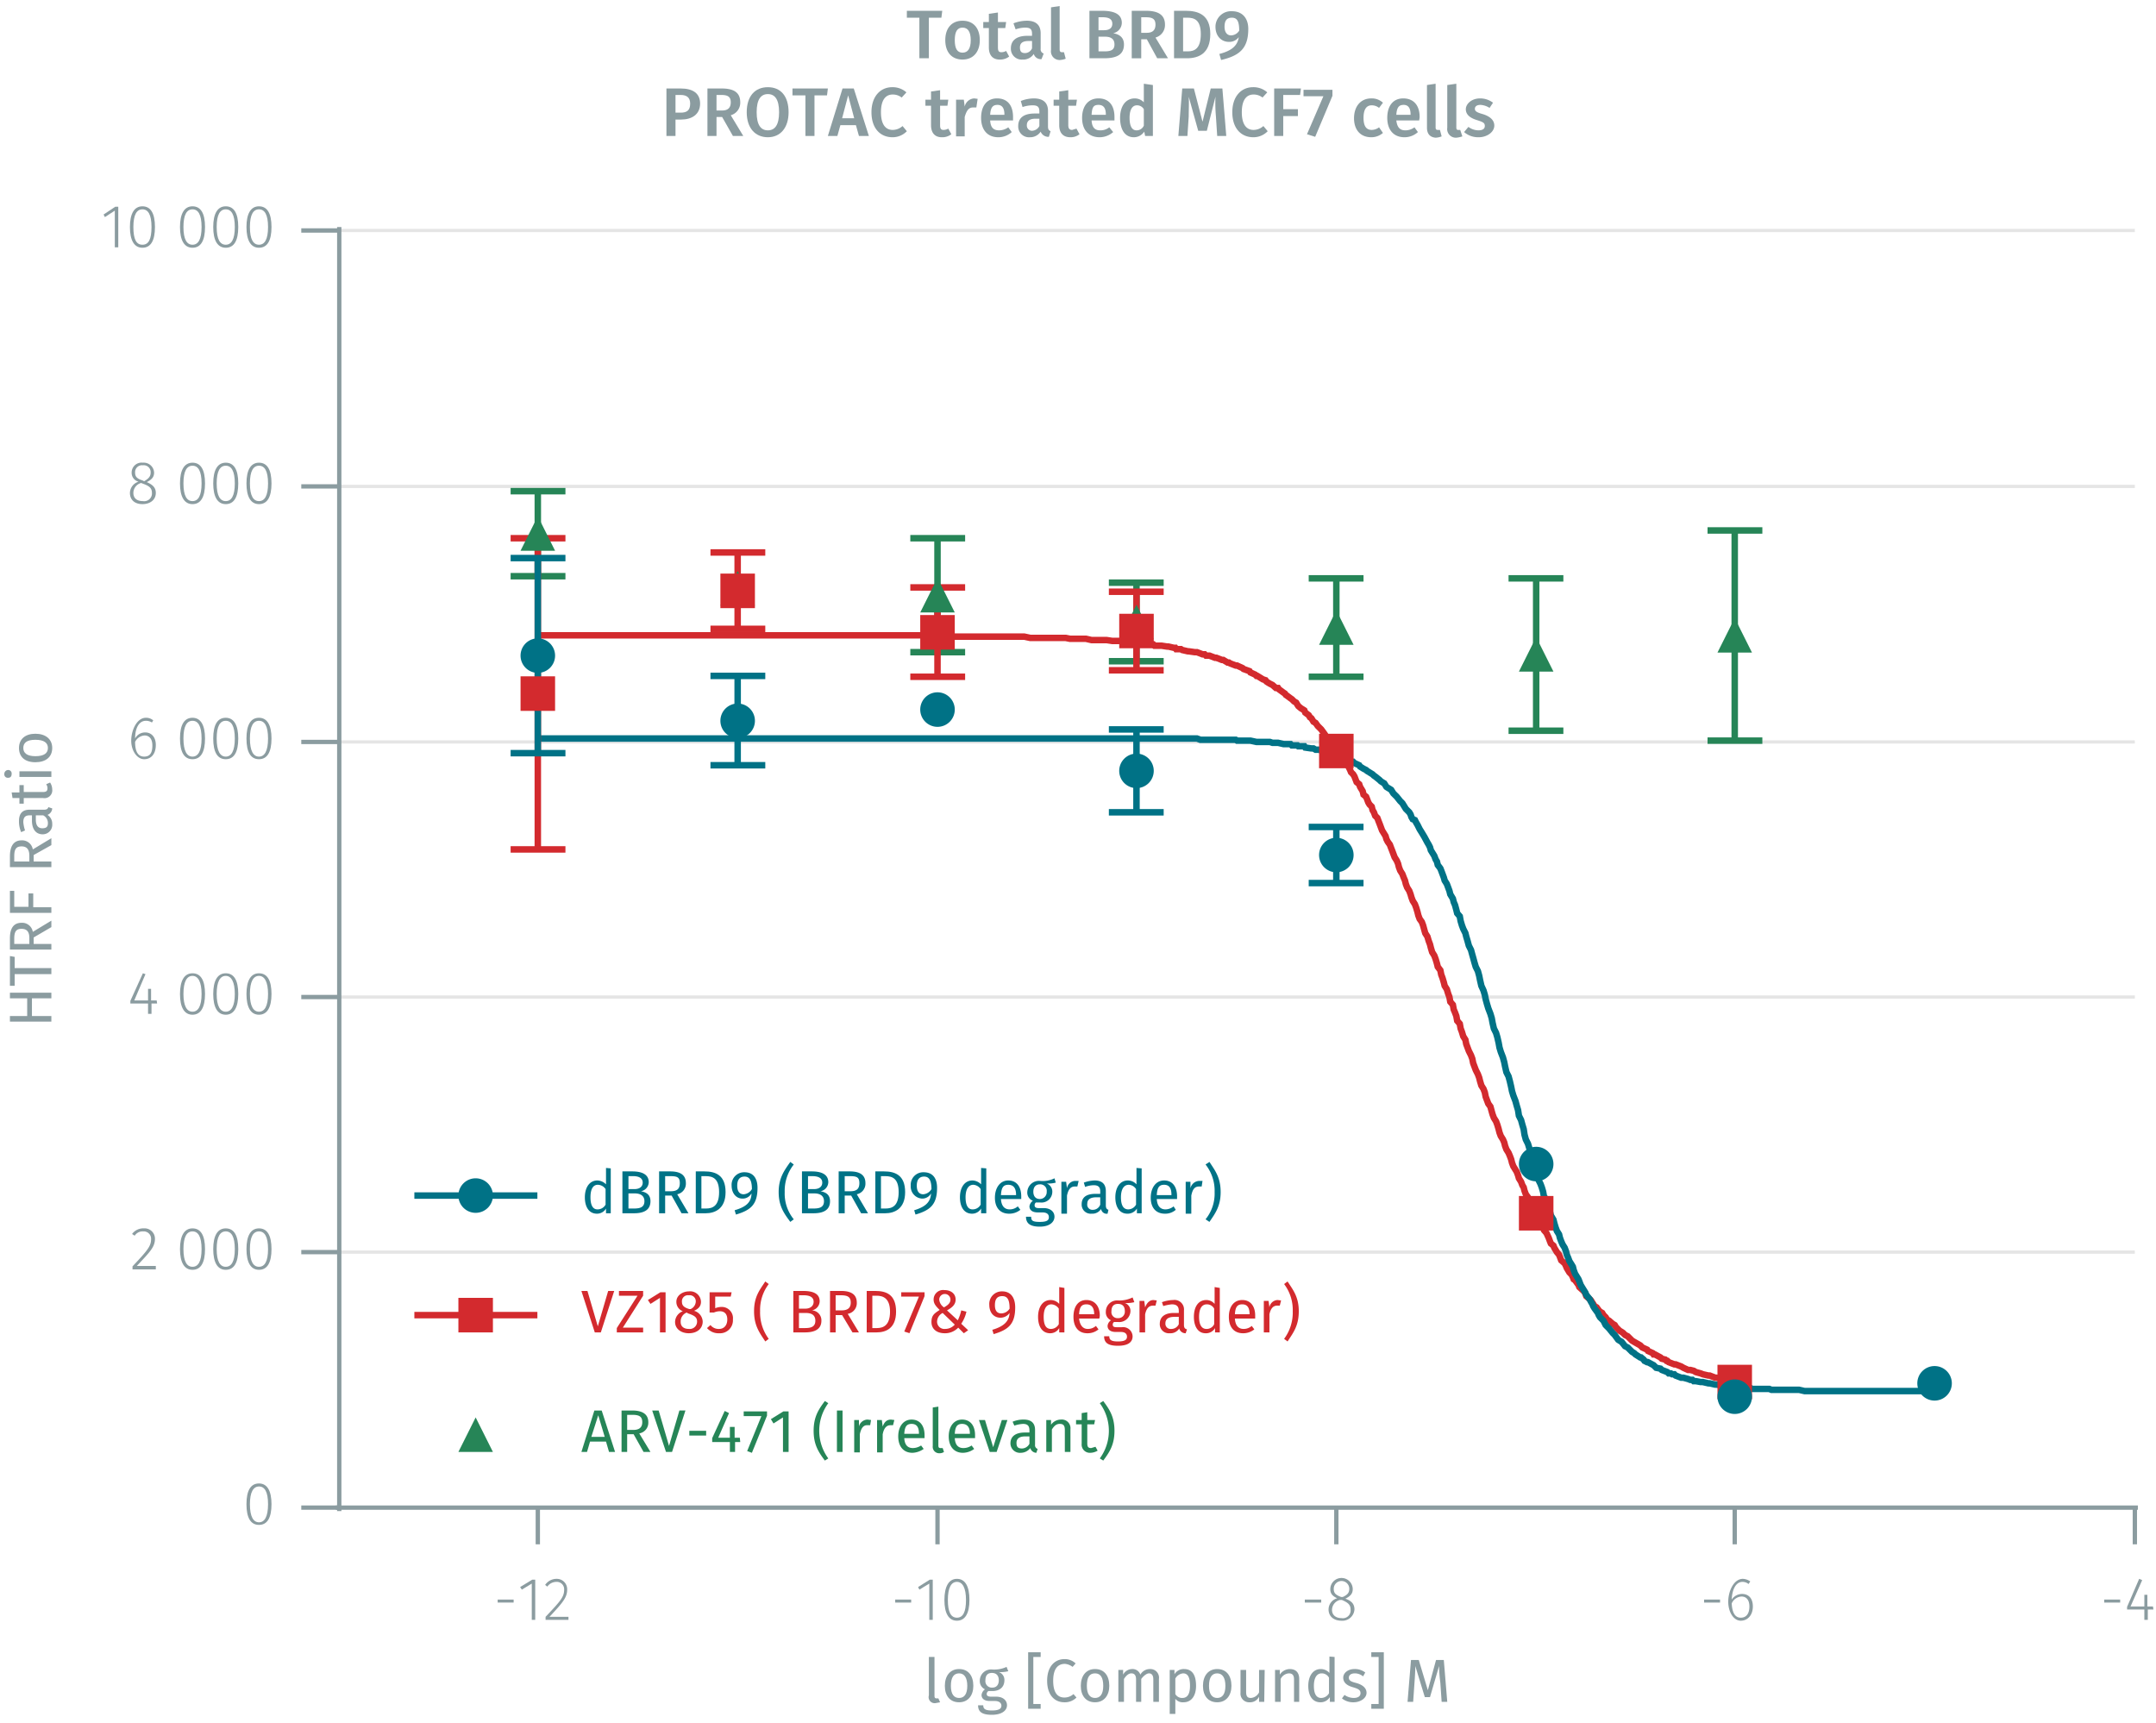<svg id="Calque_1" data-name="Calque 1" xmlns="http://www.w3.org/2000/svg" xmlns:xlink="http://www.w3.org/1999/xlink" viewBox="0 0 499.5 399.2"><defs><symbol id="_10-dark-green-triangle" data-name="10-dark-green-triangle" viewBox="0 0 8 8"><polyline points="4 0 8 8 0 8" fill="#268557" fill-rule="evenodd"/></symbol><symbol id="_9-dark-red-square" data-name="9-dark-red-square" viewBox="0 0 8 8"><polyline points="0 0 0 8 8 8 8 0 0 0" fill="#d32a2e" fill-rule="evenodd"/></symbol><symbol id="_1-deep-blue-circle" data-name="1-deep-blue-circle" viewBox="0 0 8 8"><path d="M8,4A4,4,0,1,1,4,0,4,4,0,0,1,8,4" fill="#007286" fill-rule="evenodd"/></symbol></defs><line x1="78.6" y1="290.1" x2="494.6" y2="290.1" fill="none" stroke="#e5e5e5" stroke-miterlimit="10" stroke-width="0.75"/><line x1="78.6" y1="231" x2="494.6" y2="231" fill="none" stroke="#e5e5e5" stroke-miterlimit="10" stroke-width="0.75"/><line x1="78.6" y1="171.9" x2="494.6" y2="171.9" fill="none" stroke="#e5e5e5" stroke-miterlimit="10" stroke-width="0.75"/><line x1="78.6" y1="112.7" x2="494.6" y2="112.7" fill="none" stroke="#e5e5e5" stroke-miterlimit="10" stroke-width="0.75"/><line x1="78.6" y1="53.4" x2="494.6" y2="53.4" fill="none" stroke="#e5e5e5" stroke-miterlimit="10" stroke-width="0.75"/><path d="M115.3,370.6H119v.7h-3.7Z" fill="#8b9ca0"/><path d="M124,375.3h-.8v-8.4l-2.3,1.4-.4-.6,2.8-1.7h.7Z" fill="#8b9ca0"/><path d="M131.4,368.3c0,1.8-1,3-4.1,6.3h4.4v.7h-5.3v-.7c3.5-3.7,4.3-4.6,4.3-6.3a1.7,1.7,0,0,0-1.8-1.8,2.6,2.6,0,0,0-2.1,1.1l-.5-.4a3.2,3.2,0,0,1,2.7-1.4A2.4,2.4,0,0,1,131.4,368.3Z" fill="#8b9ca0"/><path d="M207.4,370.6h3.7v.7h-3.7Z" fill="#8b9ca0"/><path d="M216.1,375.3h-.8v-8.4l-2.3,1.4-.3-.6,2.7-1.7h.7Z" fill="#8b9ca0"/><path d="M224.6,370.7c0,3.1-1,4.8-2.9,4.8s-2.9-1.7-2.9-4.8,1-4.9,2.9-4.9S224.6,367.5,224.6,370.7Zm-5,0c0,2.8.7,4.1,2.1,4.1s2.1-1.3,2.1-4.1-.8-4.2-2.1-4.2S219.6,367.8,219.6,370.7Z" fill="#8b9ca0"/><path d="M302.3,370.6h3.8v.7h-3.8Z" fill="#8b9ca0"/><path d="M313.8,372.9a2.8,2.8,0,0,1-3,2.6c-1.9,0-3-1.1-3-2.6a2.7,2.7,0,0,1,2-2.6c-1.1-.5-1.6-1.1-1.6-2.1a2.6,2.6,0,0,1,5.2,0c0,1-.5,1.6-1.7,2.2C313.1,370.9,313.8,371.6,313.8,372.9Zm-.9,0c0-1.1-.6-1.6-2-2.2h-.5a2.4,2.4,0,0,0-1.8,2.3c0,1.2.9,1.9,2.2,1.9A1.8,1.8,0,0,0,312.9,372.9Zm-2.2-2.9h.4c1.1-.5,1.5-1,1.5-1.9a1.8,1.8,0,0,0-3.6,0C309,369.1,309.4,369.5,310.7,370Z" fill="#8b9ca0"/><path d="M394.8,370.6h3.7v.7h-3.7Z" fill="#8b9ca0"/><path d="M406.1,372.2c0,2-1.2,3.3-2.8,3.3s-2.9-1.9-2.9-4.4,1.3-5.3,3.4-5.3a3.2,3.2,0,0,1,1.7.6l-.4.6a2.2,2.2,0,0,0-1.4-.5c-1.5,0-2.4,1.7-2.5,4.1a2.9,2.9,0,0,1,2.4-1.3C405,369.3,406.1,370.2,406.1,372.2Zm-.8,0c0-1.6-.8-2.3-1.8-2.3a2.6,2.6,0,0,0-2.3,1.6c.1,2,.7,3.3,2.1,3.3S405.3,373.7,405.3,372.2Z" fill="#8b9ca0"/><path d="M487.5,370.6h3.7v.7h-3.7Z" fill="#8b9ca0"/><path d="M498.9,372.9h-1.3v2.4h-.8v-2.4h-4v-.6l2.8-6.5.7.3-2.7,6.1h3.2v-2.7h.7v2.7h1.3Z" fill="#8b9ca0"/><path d="M494.6,349.3v8.5m-92.7-8.5v8.5m-92.3-8.5v8.5m-92.4-8.5v8.5m-92.6-8.5v8.5m-46.8-8.5H495.3" fill="none" stroke="#8b9ca0" stroke-miterlimit="10"/><path d="M62.9,348.5c0,3.2-1,4.8-2.9,4.8s-2.9-1.6-2.9-4.8,1-4.8,2.9-4.8S62.9,345.4,62.9,348.5Zm-5,0c0,2.9.8,4.2,2.1,4.2s2.1-1.3,2.1-4.2-.8-4.1-2.1-4.1S57.9,345.7,57.9,348.5Z" fill="#8b9ca0"/><path d="M35.9,287c0,1.9-1.1,3-4.2,6.3h4.4v.8H30.7v-.7c3.5-3.7,4.3-4.7,4.3-6.3a1.7,1.7,0,0,0-1.8-1.8,2.2,2.2,0,0,0-2,1l-.6-.4a3.2,3.2,0,0,1,2.7-1.3A2.4,2.4,0,0,1,35.9,287Z" fill="#8b9ca0"/><path d="M47.5,289.4c0,3.2-1,4.8-2.9,4.8s-2.9-1.7-2.9-4.8,1-4.8,2.9-4.8S47.5,286.2,47.5,289.4Zm-5,0c0,2.9.8,4.1,2.1,4.1s2.1-1.2,2.1-4.1-.8-4.1-2.1-4.1S42.5,286.5,42.5,289.4Z" fill="#8b9ca0"/><path d="M55.2,289.4c0,3.2-1,4.8-2.9,4.8s-2.9-1.7-2.9-4.8,1-4.8,2.9-4.8S55.2,286.2,55.2,289.4Zm-5,0c0,2.9.8,4.1,2.1,4.1s2.1-1.2,2.1-4.1-.8-4.1-2.1-4.1S50.2,286.5,50.2,289.4Z" fill="#8b9ca0"/><path d="M62.9,289.4c0,3.2-1,4.8-2.9,4.8s-2.9-1.7-2.9-4.8,1-4.8,2.9-4.8S62.9,286.2,62.9,289.4Zm-5,0c0,2.9.8,4.1,2.1,4.1s2.1-1.2,2.1-4.1-.8-4.1-2.1-4.1S57.9,286.5,57.9,289.4Z" fill="#8b9ca0"/><path d="M36.4,232.5H35.1v2.4h-.8v-2.4H30.2v-.6l2.9-6.4.6.2-2.6,6.1h3.2v-2.7h.7v2.7h1.3Z" fill="#8b9ca0"/><path d="M47.5,230.3c0,3.1-1,4.8-2.9,4.8s-2.9-1.7-2.9-4.8,1-4.8,2.9-4.8S47.5,227.1,47.5,230.3Zm-5,0c0,2.8.8,4.1,2.1,4.1s2.1-1.3,2.1-4.1-.8-4.2-2.1-4.2S42.5,227.4,42.5,230.3Z" fill="#8b9ca0"/><path d="M55.2,230.3c0,3.1-1,4.8-2.9,4.8s-2.9-1.7-2.9-4.8,1-4.8,2.9-4.8S55.2,227.1,55.2,230.3Zm-5,0c0,2.8.8,4.1,2.1,4.1s2.1-1.3,2.1-4.1-.8-4.2-2.1-4.2S50.2,227.4,50.2,230.3Z" fill="#8b9ca0"/><path d="M62.9,230.3c0,3.1-1,4.8-2.9,4.8s-2.9-1.7-2.9-4.8,1-4.8,2.9-4.8S62.9,227.1,62.9,230.3Zm-5,0c0,2.8.8,4.1,2.1,4.1s2.1-1.3,2.1-4.1-.8-4.2-2.1-4.2S57.9,227.4,57.9,230.3Z" fill="#8b9ca0"/><path d="M36.1,172.6c0,2.1-1.1,3.3-2.7,3.3s-3-1.9-3-4.3,1.3-5.3,3.4-5.3a2.5,2.5,0,0,1,1.7.6l-.3.5a2.5,2.5,0,0,0-1.4-.4c-1.6,0-2.5,1.7-2.5,4.1a2.6,2.6,0,0,1,2.4-1.4C35,169.7,36.1,170.7,36.1,172.6Zm-.8.1c0-1.6-.8-2.3-1.8-2.3a2.6,2.6,0,0,0-2.2,1.5c0,2.1.6,3.4,2.1,3.4S35.3,174.2,35.3,172.7Z" fill="#8b9ca0"/><path d="M47.5,171.1c0,3.2-1,4.8-2.9,4.8s-2.9-1.6-2.9-4.8,1-4.8,2.9-4.8S47.5,168,47.5,171.1Zm-5,0c0,2.9.8,4.2,2.1,4.2s2.1-1.3,2.1-4.2-.8-4.1-2.1-4.1S42.5,168.2,42.5,171.1Z" fill="#8b9ca0"/><path d="M55.2,171.1c0,3.2-1,4.8-2.9,4.8s-2.9-1.6-2.9-4.8,1-4.8,2.9-4.8S55.2,168,55.2,171.1Zm-5,0c0,2.9.8,4.2,2.1,4.2s2.1-1.3,2.1-4.2-.8-4.1-2.1-4.1S50.2,168.2,50.2,171.1Z" fill="#8b9ca0"/><path d="M62.9,171.1c0,3.2-1,4.8-2.9,4.8s-2.9-1.6-2.9-4.8,1-4.8,2.9-4.8S62.9,168,62.9,171.1Zm-5,0c0,2.9.8,4.2,2.1,4.2s2.1-1.3,2.1-4.2S61.3,167,60,167,57.9,168.2,57.9,171.1Z" fill="#8b9ca0"/><path d="M36.1,114.2c0,1.6-1.3,2.6-3.1,2.6s-2.9-1-2.9-2.6a2.8,2.8,0,0,1,2-2.6,2.1,2.1,0,0,1-1.6-2.1,2.3,2.3,0,0,1,2.6-2.3,2.4,2.4,0,0,1,2.6,2.3c0,1-.5,1.6-1.7,2.2C35.4,112.3,36.1,113,36.1,114.2Zm-.9,0c0-1.1-.6-1.6-2-2.1l-.5-.2a2.4,2.4,0,0,0-1.8,2.3c0,1.3.9,1.9,2.2,1.9A1.8,1.8,0,0,0,35.2,114.2ZM33,111.3l.4.2c1-.6,1.5-1.1,1.5-2a1.6,1.6,0,0,0-1.8-1.7,1.6,1.6,0,0,0-1.8,1.7C31.3,110.4,31.7,110.9,33,111.3Z" fill="#8b9ca0"/><path d="M47.5,112c0,3.2-1,4.8-2.9,4.8s-2.9-1.7-2.9-4.8,1-4.8,2.9-4.8S47.5,108.8,47.5,112Zm-5,0c0,2.9.8,4.1,2.1,4.1s2.1-1.2,2.1-4.1-.8-4.1-2.1-4.1S42.5,109.1,42.5,112Z" fill="#8b9ca0"/><path d="M55.2,112c0,3.2-1,4.8-2.9,4.8s-2.9-1.7-2.9-4.8,1-4.8,2.9-4.8S55.2,108.8,55.2,112Zm-5,0c0,2.9.8,4.1,2.1,4.1s2.1-1.2,2.1-4.1-.8-4.1-2.1-4.1S50.2,109.1,50.2,112Z" fill="#8b9ca0"/><path d="M62.9,112c0,3.2-1,4.8-2.9,4.8s-2.9-1.7-2.9-4.8,1-4.8,2.9-4.8S62.9,108.8,62.9,112Zm-5,0c0,2.9.8,4.1,2.1,4.1s2.1-1.2,2.1-4.1-.8-4.1-2.1-4.1S57.9,109.1,57.9,112Z" fill="#8b9ca0"/><path d="M27.4,57.3h-.8V48.8l-2.3,1.5-.3-.6,2.7-1.8h.7Z" fill="#8b9ca0"/><path d="M35.9,52.6c0,3.2-1,4.8-2.9,4.8s-2.9-1.7-2.9-4.8,1-4.8,2.9-4.8S35.9,49.4,35.9,52.6Zm-5,0c0,2.9.7,4.1,2.1,4.1s2.1-1.2,2.1-4.1-.8-4.1-2.1-4.1S30.9,49.7,30.9,52.6Z" fill="#8b9ca0"/><path d="M47.5,52.6c0,3.2-1,4.8-2.9,4.8s-2.9-1.7-2.9-4.8,1-4.8,2.9-4.8S47.5,49.4,47.5,52.6Zm-5,0c0,2.9.8,4.1,2.1,4.1s2.1-1.2,2.1-4.1-.8-4.1-2.1-4.1S42.5,49.7,42.5,52.6Z" fill="#8b9ca0"/><path d="M55.2,52.6c0,3.2-1,4.8-2.9,4.8s-2.9-1.7-2.9-4.8,1-4.8,2.9-4.8S55.2,49.4,55.2,52.6Zm-5,0c0,2.9.8,4.1,2.1,4.1s2.1-1.2,2.1-4.1-.8-4.1-2.1-4.1S50.2,49.7,50.2,52.6Z" fill="#8b9ca0"/><path d="M62.9,52.6c0,3.2-1,4.8-2.9,4.8s-2.9-1.7-2.9-4.8,1-4.8,2.9-4.8S62.9,49.4,62.9,52.6Zm-5,0c0,2.9.8,4.1,2.1,4.1s2.1-1.2,2.1-4.1-.8-4.1-2.1-4.1S57.9,49.7,57.9,52.6Z" fill="#8b9ca0"/><path d="M78.6,53.4H69.8m8.8,59.3H69.8m8.8,59.2H69.8M78.6,231H69.8m8.8,59.1H69.8m8.8,59.2H69.8m8.8.8V52.6" fill="none" stroke="#8b9ca0" stroke-miterlimit="10"/><polyline points="124.6 147.2 216.4 147.2 216.7 147.5 237.3 147.5 238.7 147.8 246.9 147.8 247.9 148 251.6 148 252.9 148.3 256.4 148.3 257.7 148.5 260.1 148.5 260.4 148.8 262.7 148.8 263.8 149.1 264.3 149.1 265.6 149.3 267.2 149.3 267.5 149.6 269.1 149.6 270.4 149.8 270.7 149.8 272 150.1 272.3 150.1 272.5 150.4 273.6 150.4 273.9 150.6 275.2 150.9 275.4 150.9 276.8 151.1 277.3 151.1 278.1 151.4 278.6 151.6 279.1 151.6 279.4 151.9 280.2 151.9 281.5 152.4 281.8 152.4 283.1 152.9 283.4 152.9 283.9 153.2 284.4 153.5 284.7 153.5 285 153.7 286.3 154.2 286.6 154.2 287.9 154.8 288.1 155 289.5 155.5 289.7 155.8 290.8 156.3 291.1 156.6 291.3 156.6 292.6 157.4 293.2 157.6 293.4 157.9 293.7 158.1 294.2 158.4 294.8 158.7 295.6 159.4 296.1 159.4 296.3 159.7 297.4 160.5 297.7 160.7 297.9 161 298.2 161.2 299 161.8 299.3 162 299.8 162.5 300.3 162.8 300.6 163.3 300.8 163.6 301.4 164.1 301.9 164.4 302.2 164.6 302.4 165.1 303.2 165.7 303.5 166.2 303.8 166.4 304 166.7 304.3 167.2 304.8 167.5 305.3 168.2 305.6 168.5 306.1 169 306.9 170.1 307.2 170.6 308.3 171.9 308.5 172.1 309 172.7 309.3 173.2 309.6 173.7 310.1 174.5 310.6 175 310.9 175.5 311.4 176.3 312 176.8 312.5 177.8 312.8 178.4 313 178.9 313.5 179.4 313.8 179.9 314.3 181.2 314.9 181.7 315.1 182.3 315.4 182.8 315.7 183.3 315.9 184.1 316.5 184.6 316.7 185.1 317 185.9 317.3 186.4 317.8 186.9 318 187.7 318.3 188.2 318.6 189 319.1 189.5 319.4 190.3 319.6 190.8 319.9 191.6 320.2 192.4 321 193.7 321.2 194.4 321.5 195 322 195.7 322.3 196.5 322.5 197 322.8 197.8 323.1 198.6 323.6 199.4 323.9 200.1 324.1 200.9 324.4 201.7 324.9 202.5 325.2 203.3 325.5 204 325.7 204.8 326 205.6 326.5 206.4 326.8 207.2 327 207.9 327.3 208.7 327.8 209.5 328.1 210.3 328.4 211.3 328.6 212.1 328.9 212.9 329.4 213.6 329.7 214.4 330 215.5 330.2 216.2 330.7 217 331 218 331.3 218.8 331.5 219.6 331.8 220.6 332.3 221.4 332.6 222.2 332.9 223.2 333.1 224 333.7 224.8 333.9 225.8 334.2 226.6 334.5 227.6 334.7 228.4 335.2 229.2 335.5 230.2 335.8 231 336 232.1 336.6 232.8 336.8 233.9 337.1 234.6 337.4 235.4 337.6 236.5 338.2 237.2 338.4 238.3 338.7 239.1 339 240.1 339.5 240.9 339.7 241.9 340 242.7 340.3 243.5 340.8 244.5 341.1 245.3 341.3 246.3 341.6 247.1 341.9 247.9 342.4 248.9 342.7 249.7 342.9 250.5 343.2 251.5 343.7 252.3 344 253.1 344.2 254.1 344.5 254.9 344.8 255.7 345.3 256.4 345.6 257.5 345.8 258.2 346.1 259 346.6 259.8 346.9 260.6 347.2 261.6 347.4 262.4 347.7 263.2 348.2 264 348.5 264.7 348.7 265.5 349 266.3 349.5 267.1 349.8 267.8 350.1 268.6 350.3 269.4 350.6 270.2 351.4 271.5 351.7 272.3 351.9 273 352.4 273.8 352.7 274.6 353 275.1 353.2 275.9 353.5 276.7 354 277.4 354.3 278 354.6 278.7 354.8 279.3 355.4 280 355.6 280.6 355.9 281.3 356.2 281.8 356.4 282.6 357.2 283.9 357.5 284.4 357.7 285 358.3 285.7 358.8 286.8 359.1 287.6 359.3 288.1 359.9 288.6 360.1 289.1 360.7 290.1 361.2 290.7 361.4 291.2 361.7 292 362.5 292.7 362.8 293.3 363 293.8 363.6 294.8 364.1 295.3 364.4 295.9 364.6 296.4 364.9 296.6 365.7 297.7 365.9 298.2 367 299.2 367.3 299.7 367.5 300.3 368.3 301 368.6 301.3 368.9 301.8 369.1 302.1 369.4 302.6 369.9 302.9 370.4 303.6 370.7 303.9 371.2 304.2 371.5 304.7 372 305.2 372.3 305.7 372.8 306 373.6 306.7 374.1 307 374.4 307.5 375.2 308.3 375.7 308.6 376 308.8 376.3 309.1 376.5 309.3 377.1 309.6 377.9 310.4 378.1 310.6 378.6 310.9 380 311.7 380.2 311.9 380.5 312.2 381.6 312.7 381.8 313 382.9 313.5 383.1 313.8 383.4 313.8 384.7 314.5 385 314.8 385.8 315 386.1 315.3 386.3 315.3 386.6 315.6 387.9 316.1 388.2 316.1 389.5 316.6 390 316.9 391.1 317.4 391.6 317.4 392.4 317.6 392.9 317.9 394 318.2 394.5 318.4 395.8 318.7 396.1 318.7 397.4 319.2 397.7 319.2 399 319.5 399.3 319.5 400.3 319.7 400.6 320 400.9 320" fill="none" stroke="#d32a2e" stroke-miterlimit="10" stroke-width="1.5"/><polyline points="124.6 171.1 277.3 171.1 278.1 171.4 286.3 171.4 286.6 171.6 289.7 171.6 291.1 171.9 294.2 171.9 294.8 172.1 296.1 172.1 297.4 172.4 299 172.4 299.3 172.7 300.6 172.7 300.8 172.9 302.2 172.9 302.4 173.2 303.8 173.4 304.3 173.4 304.8 173.7 305.6 173.7 306.9 174.2 307.2 174.2 308.5 174.7 309 174.7 309.8 175 310.1 175.3 310.6 175.3 311.4 175.8 312 175.8 313 176.5 313.5 176.5 313.8 176.8 314.9 177.3 315.1 177.6 315.9 178.1 316.5 178.4 316.7 178.6 318 179.4 318.3 179.7 318.6 179.9 319.6 180.7 319.9 181 320.2 181.2 320.7 181.5 321.2 182.3 321.5 182.5 322 182.8 322.3 183 322.8 183.8 323.1 184.1 323.6 184.6 324.4 185.6 324.9 186.1 325.7 187.4 326 187.7 326.5 188.2 326.8 188.7 327 189.3 327.3 189.8 327.8 190 328.1 190.6 328.4 191.1 328.9 192.1 329.4 192.9 329.7 193.4 330 193.9 330.7 195.2 331 195.7 331.3 196.3 331.5 197 332.3 198.3 332.6 199.1 332.9 199.6 333.1 200.4 333.7 201.2 333.9 201.7 334.2 202.5 334.5 203.3 334.7 204 335.2 204.8 335.5 205.6 335.8 206.4 336 207.2 336.6 208.2 336.8 209 337.1 209.7 337.4 210.8 337.6 211.6 338.2 212.3 338.4 213.4 338.7 214.4 339 215.2 339.5 216.2 339.7 217 340 218 340.3 219.1 340.8 220.1 341.1 221.2 341.3 221.9 341.6 223 341.9 224 342.4 225 342.7 226.1 342.9 227.1 343.2 228.4 343.7 229.5 344 230.5 344.2 231.5 344.5 232.6 344.8 233.6 345.3 234.9 345.6 235.9 345.8 237 346.1 238.3 346.6 239.3 346.9 240.3 347.2 241.6 347.4 242.7 347.7 243.7 348.2 245 348.5 246.1 348.7 247.1 349 248.4 349.5 249.4 349.8 250.5 350.1 251.8 350.3 252.8 350.6 253.8 351.1 255.1 351.4 256.2 351.7 257.2 351.9 258.5 352.4 259.5 352.7 260.6 353 261.6 353.2 262.9 353.5 264 354 265 354.3 266 354.6 267.1 354.8 268.1 355.4 269.1 355.6 270.2 355.9 271.2 356.2 272.3 356.4 273.3 356.9 274.3 357.2 275.1 357.5 276.1 357.7 277.2 358.3 278 358.5 279 358.8 280 359.1 280.8 359.3 281.6 359.9 282.6 360.1 283.4 360.4 284.4 360.7 285.2 361.2 286 361.4 286.8 361.7 287.6 362 288.3 362.5 289.1 362.8 289.9 363 290.7 363.3 291.4 363.6 292.2 364.1 293 364.4 293.5 364.6 294.3 364.9 295.1 365.7 296.4 365.9 296.9 366.2 297.7 366.5 298.2 367.3 299.5 367.5 300 368.3 301 368.6 301.6 368.9 302.1 369.1 302.6 369.4 303.1 370.2 304.2 370.4 304.7 370.7 305.2 371.2 305.7 371.5 306 372 307 372.3 307.3 372.8 307.8 373.6 308.8 374.1 309.3 374.9 310.4 375.2 310.6 375.7 310.9 376.5 311.9 377.1 312.2 378.1 313.2 378.6 313.5 378.9 313.8 380 314.5 380.2 314.5 380.8 315 381 315.3 381.6 315.6 381.8 315.6 383.1 316.3 383.4 316.6 383.7 316.9 384.7 317.1 385 317.4 386.3 317.9 386.6 318.2 387.1 318.2 387.4 318.4 387.9 318.4 388.2 318.7 389.5 319.2 390 319.2 391.1 319.5 391.6 319.7 392.1 319.7 392.4 320 392.9 320 394 320.2 394.5 320.2 395.8 320.5 396.1 320.5 397.4 320.8 397.7 320.8 399 321 399.3 321 400.6 321.3 402.2 321.3 402.5 321.5 405.4 321.5 405.9 321.8 409.9 321.8 410.4 322 416.8 322 418.1 322.3 446.9 322.3" fill="none" stroke="#007286" stroke-miterlimit="10" stroke-width="1.5"/><line x1="124.6" y1="113.8" x2="124.6" y2="123.6" fill="none" stroke="#268557" stroke-miterlimit="10" stroke-width="1.5"/><line x1="124.6" y1="123.6" x2="124.6" y2="133.5" fill="none" stroke="#268557" stroke-miterlimit="10" stroke-width="1.5"/><line x1="118.3" y1="113.8" x2="131" y2="113.8" fill="none" stroke="#268557" stroke-miterlimit="10" stroke-width="1.5"/><line x1="118.3" y1="133.5" x2="131" y2="133.5" fill="none" stroke="#268557" stroke-miterlimit="10" stroke-width="1.5"/><line x1="217.2" y1="124.7" x2="217.2" y2="137.9" fill="none" stroke="#268557" stroke-miterlimit="10" stroke-width="1.5"/><line x1="217.2" y1="137.9" x2="217.2" y2="151.1" fill="none" stroke="#268557" stroke-miterlimit="10" stroke-width="1.5"/><line x1="210.9" y1="124.7" x2="223.6" y2="124.7" fill="none" stroke="#268557" stroke-miterlimit="10" stroke-width="1.5"/><line x1="210.9" y1="151.1" x2="223.6" y2="151.1" fill="none" stroke="#268557" stroke-miterlimit="10" stroke-width="1.5"/><line x1="263.3" y1="135" x2="263.3" y2="144.1" fill="none" stroke="#268557" stroke-miterlimit="10" stroke-width="1.5"/><line x1="263.3" y1="144.1" x2="263.3" y2="153.2" fill="none" stroke="#268557" stroke-miterlimit="10" stroke-width="1.5"/><line x1="256.9" y1="135" x2="269.6" y2="135" fill="none" stroke="#268557" stroke-miterlimit="10" stroke-width="1.5"/><line x1="256.9" y1="153.2" x2="269.6" y2="153.2" fill="none" stroke="#268557" stroke-miterlimit="10" stroke-width="1.5"/><line x1="309.6" y1="134" x2="309.6" y2="145.4" fill="none" stroke="#268557" stroke-miterlimit="10" stroke-width="1.5"/><line x1="309.6" y1="145.4" x2="309.6" y2="156.8" fill="none" stroke="#268557" stroke-miterlimit="10" stroke-width="1.5"/><line x1="303.2" y1="134" x2="315.9" y2="134" fill="none" stroke="#268557" stroke-miterlimit="10" stroke-width="1.5"/><line x1="303.2" y1="156.8" x2="315.9" y2="156.8" fill="none" stroke="#268557" stroke-miterlimit="10" stroke-width="1.5"/><line x1="355.9" y1="134" x2="355.9" y2="151.6" fill="none" stroke="#268557" stroke-miterlimit="10" stroke-width="1.5"/><line x1="355.9" y1="151.6" x2="355.9" y2="169.3" fill="none" stroke="#268557" stroke-miterlimit="10" stroke-width="1.5"/><line x1="349.5" y1="134" x2="362.2" y2="134" fill="none" stroke="#268557" stroke-miterlimit="10" stroke-width="1.5"/><line x1="349.5" y1="169.3" x2="362.2" y2="169.3" fill="none" stroke="#268557" stroke-miterlimit="10" stroke-width="1.5"/><line x1="401.9" y1="122.9" x2="401.9" y2="147.2" fill="none" stroke="#268557" stroke-miterlimit="10" stroke-width="1.5"/><line x1="401.9" y1="147.2" x2="401.9" y2="171.6" fill="none" stroke="#268557" stroke-miterlimit="10" stroke-width="1.5"/><line x1="395.6" y1="122.9" x2="408.3" y2="122.9" fill="none" stroke="#268557" stroke-miterlimit="10" stroke-width="1.5"/><line x1="395.6" y1="171.6" x2="408.3" y2="171.6" fill="none" stroke="#268557" stroke-miterlimit="10" stroke-width="1.5"/><line x1="124.6" y1="124.7" x2="124.6" y2="160.7" fill="none" stroke="#d32a2e" stroke-miterlimit="10" stroke-width="1.5"/><line x1="124.6" y1="160.7" x2="124.6" y2="196.8" fill="none" stroke="#d32a2e" stroke-miterlimit="10" stroke-width="1.5"/><line x1="118.3" y1="124.7" x2="131" y2="124.7" fill="none" stroke="#d32a2e" stroke-miterlimit="10" stroke-width="1.5"/><line x1="118.3" y1="196.8" x2="131" y2="196.8" fill="none" stroke="#d32a2e" stroke-miterlimit="10" stroke-width="1.5"/><line x1="170.9" y1="128" x2="170.9" y2="136.9" fill="none" stroke="#d32a2e" stroke-miterlimit="10" stroke-width="1.5"/><line x1="170.9" y1="136.9" x2="170.9" y2="145.7" fill="none" stroke="#d32a2e" stroke-miterlimit="10" stroke-width="1.5"/><line x1="164.6" y1="128" x2="177.3" y2="128" fill="none" stroke="#d32a2e" stroke-miterlimit="10" stroke-width="1.5"/><line x1="164.6" y1="145.7" x2="177.3" y2="145.7" fill="none" stroke="#d32a2e" stroke-miterlimit="10" stroke-width="1.5"/><line x1="217.2" y1="136.1" x2="217.2" y2="146.5" fill="none" stroke="#d32a2e" stroke-miterlimit="10" stroke-width="1.5"/><line x1="217.2" y1="146.5" x2="217.2" y2="156.8" fill="none" stroke="#d32a2e" stroke-miterlimit="10" stroke-width="1.5"/><line x1="210.9" y1="136.1" x2="223.6" y2="136.1" fill="none" stroke="#d32a2e" stroke-miterlimit="10" stroke-width="1.5"/><line x1="210.9" y1="156.8" x2="223.6" y2="156.8" fill="none" stroke="#d32a2e" stroke-miterlimit="10" stroke-width="1.5"/><line x1="263.3" y1="137.1" x2="263.3" y2="146.2" fill="none" stroke="#d32a2e" stroke-miterlimit="10" stroke-width="1.5"/><line x1="263.3" y1="146.2" x2="263.3" y2="155.3" fill="none" stroke="#d32a2e" stroke-miterlimit="10" stroke-width="1.5"/><line x1="256.9" y1="137.1" x2="269.6" y2="137.1" fill="none" stroke="#d32a2e" stroke-miterlimit="10" stroke-width="1.5"/><line x1="256.9" y1="155.3" x2="269.6" y2="155.3" fill="none" stroke="#d32a2e" stroke-miterlimit="10" stroke-width="1.5"/><line x1="124.6" y1="129.3" x2="124.6" y2="151.9" fill="none" stroke="#007286" stroke-miterlimit="10" stroke-width="1.5"/><line x1="124.6" y1="151.9" x2="124.6" y2="174.5" fill="none" stroke="#007286" stroke-miterlimit="10" stroke-width="1.5"/><line x1="118.3" y1="129.3" x2="131" y2="129.3" fill="none" stroke="#007286" stroke-miterlimit="10" stroke-width="1.5"/><line x1="118.3" y1="174.5" x2="131" y2="174.5" fill="none" stroke="#007286" stroke-miterlimit="10" stroke-width="1.5"/><line x1="170.9" y1="156.6" x2="170.9" y2="167" fill="none" stroke="#007286" stroke-miterlimit="10" stroke-width="1.5"/><line x1="170.9" y1="167" x2="170.9" y2="177.3" fill="none" stroke="#007286" stroke-miterlimit="10" stroke-width="1.5"/><line x1="164.6" y1="156.6" x2="177.3" y2="156.6" fill="none" stroke="#007286" stroke-miterlimit="10" stroke-width="1.5"/><line x1="164.6" y1="177.3" x2="177.3" y2="177.3" fill="none" stroke="#007286" stroke-miterlimit="10" stroke-width="1.5"/><line x1="263.3" y1="169" x2="263.3" y2="178.6" fill="none" stroke="#007286" stroke-miterlimit="10" stroke-width="1.5"/><line x1="263.3" y1="178.6" x2="263.3" y2="188.2" fill="none" stroke="#007286" stroke-miterlimit="10" stroke-width="1.5"/><line x1="256.9" y1="169" x2="269.6" y2="169" fill="none" stroke="#007286" stroke-miterlimit="10" stroke-width="1.5"/><line x1="256.9" y1="188.2" x2="269.6" y2="188.2" fill="none" stroke="#007286" stroke-miterlimit="10" stroke-width="1.5"/><line x1="309.6" y1="191.6" x2="309.6" y2="198.1" fill="none" stroke="#007286" stroke-miterlimit="10" stroke-width="1.5"/><line x1="309.6" y1="198.1" x2="309.6" y2="204.6" fill="none" stroke="#007286" stroke-miterlimit="10" stroke-width="1.5"/><line x1="303.2" y1="191.6" x2="315.9" y2="191.6" fill="none" stroke="#007286" stroke-miterlimit="10" stroke-width="1.5"/><line x1="303.2" y1="204.6" x2="315.9" y2="204.6" fill="none" stroke="#007286" stroke-miterlimit="10" stroke-width="1.5"/><path d="M218.1,4.1h-2.9v9.4H213V4.1h-2.9V2.5h8.2Z" fill="#8b9ca0"/><path d="M227,9.3c0,2.7-1.5,4.5-4,4.5s-4-1.7-4-4.5,1.5-4.5,4-4.5S227,6.5,227,9.3Zm-5.8,0c0,2,.6,2.9,1.8,2.9s1.9-.9,1.9-2.9-.7-2.9-1.9-2.9S221.2,7.3,221.2,9.3Z" fill="#8b9ca0"/><path d="M233.8,13.1a3.4,3.4,0,0,1-2.2.7c-1.6,0-2.5-1-2.5-2.8V6.5h-1.3V5.1h1.3V3.2l2.1-.3V5.1h1.9l-.2,1.4h-1.7V11c0,.8.2,1.1.8,1.1a2.3,2.3,0,0,0,1.1-.3Z" fill="#8b9ca0"/><path d="M241.8,12.4l-.5,1.3a1.7,1.7,0,0,1-1.8-1.2,2.9,2.9,0,0,1-2.6,1.3,2.5,2.5,0,0,1-2.7-2.6c0-1.9,1.4-2.9,3.8-2.9h1.1V7.8c0-1.1-.5-1.4-1.6-1.4a6.9,6.9,0,0,0-2.2.4l-.5-1.4a8.9,8.9,0,0,1,3.1-.6c2.2,0,3.2,1.1,3.2,2.9v3.6A1,1,0,0,0,241.8,12.4Zm-2.7-1.2V9.5h-.8c-1.4,0-2,.5-2,1.5s.4,1.3,1.2,1.3A1.8,1.8,0,0,0,239.1,11.2Z" fill="#8b9ca0"/><path d="M243.5,11.6V1.7l2-.3V11.5c0,.4.2.6.5.6h.5l.4,1.5a4.2,4.2,0,0,1-1.3.3A2,2,0,0,1,243.5,11.6Z" fill="#8b9ca0"/><path d="M260.4,10.3c0,2.5-1.9,3.2-4.6,3.2h-3.4V2.5h2.9c2.9,0,4.6.8,4.6,2.8a2.5,2.5,0,0,1-2,2.4C259.1,7.9,260.4,8.5,260.4,10.3ZM254.5,4V7h1.3c1.2,0,1.9-.5,1.9-1.5S257,4,255.5,4Zm3.7,6.3c0-1.4-1-1.8-2.2-1.8h-1.5v3.4h1.3C257.2,11.9,258.2,11.7,258.2,10.3Z" fill="#8b9ca0"/><path d="M265.7,9.1h-1.3v4.4h-2.2V2.5h3.3c2.9,0,4.4,1,4.4,3.2a3,3,0,0,1-2.2,3l2.9,4.8h-2.5Zm-1.3-1.5h1.3c1.3,0,2-.6,2-1.9S267,4,265.5,4h-1.1Z" fill="#8b9ca0"/><path d="M280.4,7.9c0,4.5-2.7,5.6-5.4,5.6h-3V2.5h2.7C277.6,2.5,280.4,3.4,280.4,7.9Zm-6.3-3.8v7.8h1.1c1.6,0,3-.7,3-4s-1.5-3.8-3.1-3.8Z" fill="#8b9ca0"/><path d="M289.2,6.7c0,4.5-2,6.2-6.3,7.2l-.4-1.4c2.7-.7,4.2-1.8,4.5-3.9a2.7,2.7,0,0,1-2.3,1.1c-1.7,0-3.1-1.3-3.1-3.5a3.6,3.6,0,0,1,3.8-3.6C287.9,2.6,289.2,4.3,289.2,6.7Zm-2.1.4c0-2.2-.5-3-1.7-3s-1.7.7-1.7,2.1.7,2,1.5,2A2.3,2.3,0,0,0,287.1,7.1Z" fill="#8b9ca0"/><path d="M162.2,24c0,2.5-1.9,3.7-4.4,3.7h-1.3v3.8h-2.1v-11h3.3C160.5,20.5,162.2,21.6,162.2,24Zm-2.3,0c0-1.4-.8-2-2.2-2h-1.2v4.1h1.2C159.1,26.1,159.9,25.6,159.9,24Z" fill="#8b9ca0"/><path d="M167.3,27.1H166v4.4h-2.1v-11h3.3c2.9,0,4.3,1,4.3,3.2a3,3,0,0,1-2.2,3l2.9,4.8h-2.4ZM166,25.6h1.3c1.3,0,2-.6,2-1.9s-.7-1.7-2.2-1.7H166Z" fill="#8b9ca0"/><path d="M182.7,26c0,3.6-1.9,5.8-4.8,5.8S173,29.7,173,26s1.9-5.8,4.9-5.8S182.7,22.3,182.7,26Zm-7.4,0c0,3,1,4.2,2.6,4.2s2.6-1.2,2.6-4.2-1-4.2-2.6-4.2S175.3,23,175.3,26Z" fill="#8b9ca0"/><path d="M191.6,22.1h-2.9v9.4h-2.1V22.1h-3V20.5h8.2Z" fill="#8b9ca0"/><path d="M198.3,29h-3.6l-.7,2.5h-2.2l3.4-11h2.6l3.5,11H199Zm-.4-1.6-1.4-5.3-1.4,5.3Z" fill="#8b9ca0"/><path d="M210,21.4l-1.1,1.2a3.3,3.3,0,0,0-2.1-.7c-1.5,0-2.7,1.1-2.7,4.1s1.2,4.1,2.7,4.1a3.4,3.4,0,0,0,2.3-.9l1,1.2a4.6,4.6,0,0,1-3.3,1.4c-2.9,0-4.9-2.1-4.9-5.8s2.1-5.8,4.8-5.8A4.8,4.8,0,0,1,210,21.4Z" fill="#8b9ca0"/><path d="M220.4,31.1a3.4,3.4,0,0,1-2.2.7c-1.6,0-2.5-1-2.5-2.8V24.5h-1.3V23.1h1.3V21.2l2.1-.3v2.2h1.9l-.2,1.4h-1.7V29c0,.8.2,1.1.8,1.1a2.3,2.3,0,0,0,1.1-.3Z" fill="#8b9ca0"/><path d="M226.5,22.9l-.3,2h-.8c-1,0-1.5.8-1.9,2.2v4.5h-2V23.1h1.8l.2,1.6a2.4,2.4,0,0,1,2.2-1.9Z" fill="#8b9ca0"/><path d="M234.7,27.9h-5.3c.1,1.8.9,2.3,2.1,2.3a3.7,3.7,0,0,0,2.1-.7l.8,1.1a4.6,4.6,0,0,1-3.1,1.2c-2.6,0-4-1.8-4-4.5s1.3-4.5,3.7-4.5,3.7,1.6,3.7,4.3Zm-2-1.4c0-1.4-.5-2.2-1.6-2.2s-1.6.6-1.7,2.3h3.3Z" fill="#8b9ca0"/><path d="M243.4,30.4l-.4,1.3a1.9,1.9,0,0,1-1.9-1.2,2.9,2.9,0,0,1-2.5,1.3,2.5,2.5,0,0,1-2.7-2.6c0-1.9,1.3-2.9,3.8-2.9h1.1v-.5c0-1.1-.5-1.4-1.6-1.4a7.4,7.4,0,0,0-2.3.4l-.4-1.4a8.4,8.4,0,0,1,3-.6c2.3,0,3.3,1.1,3.3,2.9v3.6C242.8,30,243,30.2,243.4,30.4Zm-2.6-1.2V27.5h-.9c-1.3,0-2,.5-2,1.5a1.2,1.2,0,0,0,1.2,1.3A2,2,0,0,0,240.8,29.2Z" fill="#8b9ca0"/><path d="M250.1,31.1a3.3,3.3,0,0,1-2.1.7c-1.7,0-2.6-1-2.6-2.8V24.5h-1.3V23.1h1.3V21.2l2.1-.3v2.2h2l-.2,1.4h-1.8V29c0,.8.3,1.1.9,1.1l1-.3Z" fill="#8b9ca0"/><path d="M258.2,27.9h-5.3c.1,1.8.9,2.3,2,2.3a3.3,3.3,0,0,0,2.1-.7l.9,1.1a4.8,4.8,0,0,1-3.1,1.2c-2.7,0-4.1-1.8-4.1-4.5s1.4-4.5,3.8-4.5,3.7,1.6,3.7,4.3Zm-2-1.4c0-1.4-.5-2.2-1.7-2.2s-1.5.6-1.6,2.3h3.3Z" fill="#8b9ca0"/><path d="M267.1,19.7V31.5h-1.8l-.2-1a2.9,2.9,0,0,1-2.4,1.3c-2.1,0-3.2-1.8-3.2-4.5s1.3-4.5,3.4-4.5a2.9,2.9,0,0,1,2.1.9V19.4ZM265,29.1V25.3a1.8,1.8,0,0,0-1.6-.9c-1,0-1.7.9-1.7,2.9s.6,2.9,1.6,2.9A1.8,1.8,0,0,0,265,29.1Z" fill="#8b9ca0"/><path d="M284.1,31.5H282l-.3-4.6a35.2,35.2,0,0,1-.1-4.5l-2,7.9h-2l-2.2-7.9c.1,1.5,0,3,0,4.6l-.3,4.5H273l.9-11h2.7l2,7.7,1.9-7.7h2.7Z" fill="#8b9ca0"/><path d="M293.6,21.4l-1.1,1.2a3.3,3.3,0,0,0-2.1-.7c-1.5,0-2.7,1.1-2.7,4.1s1.2,4.1,2.7,4.1a3.4,3.4,0,0,0,2.3-.9l1,1.2a4.6,4.6,0,0,1-3.3,1.4c-2.9,0-4.9-2.1-4.9-5.8s2.1-5.8,4.8-5.8A4.8,4.8,0,0,1,293.6,21.4Z" fill="#8b9ca0"/><path d="M295.2,20.5h6.2l-.2,1.5h-3.9v3.3h3.4v1.6h-3.4v4.6h-2.1Z" fill="#8b9ca0"/><path d="M308.7,22.2l-4,9.5-1.9-.6,3.8-8.8H302V20.8h6.7Z" fill="#8b9ca0"/><path d="M320.4,23.8l-.9,1.2a2.7,2.7,0,0,0-1.7-.6c-1.2,0-1.9.9-1.9,2.9s.7,2.8,1.9,2.8a2.9,2.9,0,0,0,1.7-.6l.9,1.3a4.1,4.1,0,0,1-2.7,1c-2.5,0-4-1.7-4-4.4s1.5-4.6,4-4.6A3.8,3.8,0,0,1,320.4,23.8Z" fill="#8b9ca0"/><path d="M328.8,27.9h-5.3c.2,1.8,1,2.3,2.1,2.3a3.5,3.5,0,0,0,2.1-.7l.8,1.1a4.6,4.6,0,0,1-3.1,1.2c-2.6,0-4-1.8-4-4.5s1.3-4.5,3.7-4.5,3.8,1.6,3.8,4.3C328.9,27.4,328.8,27.7,328.8,27.9Zm-2-1.4c0-1.4-.5-2.2-1.6-2.2s-1.6.6-1.7,2.3h3.3Z" fill="#8b9ca0"/><path d="M330.6,29.6V19.7l2-.3V29.5c0,.4.1.6.5.6h.5l.4,1.5a4.2,4.2,0,0,1-1.4.3C331.3,31.8,330.6,31,330.6,29.6Z" fill="#8b9ca0"/><path d="M335.3,29.6V19.7l2.1-.3V29.5c0,.4.1.6.4.6h.5l.5,1.5a5.8,5.8,0,0,1-1.4.3A2,2,0,0,1,335.3,29.6Z" fill="#8b9ca0"/><path d="M345.9,23.8l-.8,1.2a4.4,4.4,0,0,0-2.1-.7c-.9,0-1.3.4-1.3.9s.3.8,1.7,1.2,2.8,1.2,2.8,2.7-1.7,2.7-3.6,2.7a5,5,0,0,1-3.4-1.2l1-1.2a4,4,0,0,0,2.3.8c.9,0,1.5-.3,1.5-1s-.3-.9-1.9-1.4-2.5-1.3-2.5-2.5,1.3-2.5,3.3-2.5A4.9,4.9,0,0,1,345.9,23.8Z" fill="#8b9ca0"/><path d="M215.2,392.8v-8.9h1.3v9c0,.4.1.6.5.6h.4l.4.9-1.1.2A1.4,1.4,0,0,1,215.2,392.8Z" fill="#8b9ca0"/><path d="M225.5,390.6c0,2.2-1.2,3.8-3.3,3.8s-3.3-1.5-3.3-3.8,1.2-3.9,3.3-3.9S225.5,388.2,225.5,390.6Zm-5.2,0c0,1.9.7,2.8,1.9,2.8s1.9-.9,1.9-2.8-.7-2.9-1.9-2.9S220.3,388.6,220.3,390.6Z" fill="#8b9ca0"/><path d="M233.6,387.2a7.2,7.2,0,0,1-2.2.2,1.9,1.9,0,0,1,1.3,1.9c0,1.5-1,2.5-2.8,2.5H229a.8.8,0,0,0-.4.7c0,.3.2.6,1,.6h1.2c1.5,0,2.5.8,2.5,2s-1.2,2.2-3.5,2.2-3.2-.7-3.2-2.2h1.2c0,.8.4,1.2,2,1.2s2.2-.4,2.2-1.1-.6-1.1-1.5-1.1h-1.2c-1.3,0-1.9-.6-1.9-1.4a1.9,1.9,0,0,1,.8-1.3,2.1,2.1,0,0,1-1.2-2,2.6,2.6,0,0,1,2.8-2.6,6.8,6.8,0,0,0,3.4-.6Zm-5.3,2.1a1.5,1.5,0,0,0,1.6,1.7c1,0,1.5-.7,1.5-1.7s-.5-1.7-1.6-1.7S228.3,388.3,228.3,389.3Z" fill="#8b9ca0"/><path d="M241.1,383.9h-1.7v10.9h1.7v1.1h-2.9V382.8h2.9Z" fill="#8b9ca0"/><path d="M249.2,385.4l-.7.8a3.4,3.4,0,0,0-1.8-.7c-1.5,0-2.7,1-2.7,3.9s1.1,3.9,2.6,3.9a3.1,3.1,0,0,0,2.1-.8l.7.8a3.8,3.8,0,0,1-2.8,1.1c-2.3,0-4-1.7-4-5s1.8-5,4-5A3.6,3.6,0,0,1,249.2,385.4Z" fill="#8b9ca0"/><path d="M257,390.6c0,2.2-1.2,3.8-3.3,3.8s-3.3-1.5-3.3-3.8,1.2-3.9,3.3-3.9S257,388.2,257,390.6Zm-5.2,0c0,1.9.7,2.8,1.9,2.8s1.9-.9,1.9-2.8-.6-2.9-1.9-2.9S251.8,388.6,251.8,390.6Z" fill="#8b9ca0"/><path d="M268.5,389v5.3h-1.3v-5.2c0-1.1-.5-1.4-1-1.4s-1.2.5-1.8,1.3v5.3h-1.2v-5.2c0-1.1-.5-1.4-1.1-1.4s-1.2.5-1.7,1.3v5.3h-1.3v-7.4h1.1V388a2.4,2.4,0,0,1,2.1-1.3,1.9,1.9,0,0,1,1.9,1.3,2.5,2.5,0,0,1,2.2-1.3A2,2,0,0,1,268.5,389Z" fill="#8b9ca0"/><path d="M277.1,390.6c0,2.2-1,3.8-2.9,3.8a2.2,2.2,0,0,1-1.9-.8v3.5H271V386.9h1.1v1a2.5,2.5,0,0,1,2.2-1.2C276.3,386.7,277.1,388.2,277.1,390.6Zm-1.4,0c0-2-.5-2.9-1.6-2.9a2.3,2.3,0,0,0-1.8,1.2v3.6a1.8,1.8,0,0,0,1.6.9C275.1,393.4,275.7,392.5,275.7,390.6Z" fill="#8b9ca0"/><path d="M285.3,390.6c0,2.2-1.2,3.8-3.3,3.8s-3.3-1.5-3.3-3.8,1.2-3.9,3.3-3.9S285.3,388.2,285.3,390.6Zm-5.2,0c0,1.9.7,2.8,1.9,2.8s1.9-.9,1.9-2.8-.7-2.9-1.9-2.9S280.1,388.6,280.1,390.6Z" fill="#8b9ca0"/><path d="M292.9,394.3h-1.2v-1.2a2.3,2.3,0,0,1-2.2,1.3,2,2,0,0,1-2.1-2.2v-5.3h1.3V392c0,1,.3,1.4,1.1,1.4a2.3,2.3,0,0,0,1.9-1.3v-5.2h1.3Z" fill="#8b9ca0"/><path d="M301,389v5.3h-1.2v-5.2c0-1.1-.5-1.4-1.2-1.4a2.3,2.3,0,0,0-1.9,1.3v5.3h-1.3v-7.4h1.1V388a2.8,2.8,0,0,1,2.3-1.3C300.3,386.7,301,387.6,301,389Z" fill="#8b9ca0"/><path d="M309.2,383.9v10.4h-1.1v-1.1a2.5,2.5,0,0,1-2.2,1.2c-1.8,0-2.8-1.5-2.8-3.8s1.1-3.9,2.9-3.9a2.7,2.7,0,0,1,2,.9v-3.8Zm-1.3,8.4v-3.6a1.9,1.9,0,0,0-1.7-1c-1.1,0-1.8,1-1.8,2.9s.6,2.8,1.7,2.8A2.1,2.1,0,0,0,307.9,392.3Z" fill="#8b9ca0"/><path d="M316.3,387.5l-.5.9a3,3,0,0,0-1.9-.7c-.9,0-1.4.4-1.4,1s.4.9,1.6,1.2,2.5,1,2.5,2.3-1.5,2.2-3,2.2a4.1,4.1,0,0,1-2.7-.9l.6-.8a3.8,3.8,0,0,0,2.1.7c1,0,1.6-.4,1.6-1.1s-.4-1-1.8-1.4-2.2-1.1-2.2-2.2,1.1-2,2.6-2A3.9,3.9,0,0,1,316.3,387.5Z" fill="#8b9ca0"/><path d="M320.6,395.9h-2.9v-1.1h1.7V383.9h-1.7v-1.1h2.9Z" fill="#8b9ca0"/><path d="M335.3,394.3H334l-.3-4.4a34.4,34.4,0,0,1-.3-3.9l-2.1,7.2h-1.2l-2.2-7.2c0,1.1-.1,2.6-.2,4l-.3,4.3h-1.3l.8-9.7h1.8l2.1,7,1.9-7h1.8Z" fill="#8b9ca0"/><path d="M7.4,231.3v4.1h4.5v1.3H2.3v-1.3h4v-4.1h-4V230h9.6v1.3Z" fill="#8b9ca0"/><path d="M3.4,221.7v2.6h8.5v1.4H3.4v2.7H2.3v-6.9Z" fill="#8b9ca0"/><path d="M7.8,217.2v1.5h4.1V220H2.3v-2.6q0-3.6,2.7-3.6a2.5,2.5,0,0,1,2.6,2.1l4.3-2.6v1.5Zm-1,.1c0-1.3-.5-2.1-1.8-2.1s-1.7.7-1.7,2.3v1.2H6.8Z" fill="#8b9ca0"/><path d="M2.3,211.5v-5.1h1v3.7H6.6V207H7.7v3.2h4.2v1.3Z" fill="#8b9ca0"/><path d="M7.8,198.1v1.5h4.1v1.3H2.3v-2.5c0-2.4.9-3.7,2.7-3.7a2.5,2.5,0,0,1,2.6,2.1l4.3-2.6v1.6Zm-1,.2c0-1.4-.5-2.2-1.8-2.2s-1.7.7-1.7,2.3v1.2H6.8Z" fill="#8b9ca0"/><path d="M11.2,187l.9.3a1.7,1.7,0,0,1-1.1,1.5,2.4,2.4,0,0,1,1.1,2.1,2.2,2.2,0,0,1-2.2,2.4c-1.6,0-2.5-1.2-2.5-3.2v-1.2H6.9c-1.1,0-1.5.5-1.5,1.6a8.1,8.1,0,0,0,.4,1.9l-.9.4a6.3,6.3,0,0,1-.5-2.6c0-1.8.9-2.6,2.4-2.6h3.4C10.8,187.6,11.1,187.4,11.2,187ZM10,188.9H8.3v1c0,1.3.5,2,1.5,2s1.3-.4,1.3-1.2A2,2,0,0,0,10,188.9Z" fill="#8b9ca0"/><path d="M11.6,181.3a3,3,0,0,1,.5,1.6,1.8,1.8,0,0,1-2.1,2H5.5v1.3h-1v-1.3H2.9l-.2-1.3H4.5v-1.7h1v1.6H9.9c.8,0,1.1-.2,1.1-.9a1.6,1.6,0,0,0-.3-.9Z" fill="#8b9ca0"/><path d="M1.9,178.4a.8.8,0,0,1,.8.9c0,.6-.3.9-.8.9a.8.8,0,0,1-.9-.9A.9.9,0,0,1,1.9,178.4Zm10,.3V180H4.5v-1.3Z" fill="#8b9ca0"/><path d="M8.2,170c2.3,0,3.9,1.2,3.9,3.3s-1.5,3.3-3.9,3.3-3.8-1.2-3.8-3.3S5.9,170,8.2,170Zm0,5.2c2,0,2.9-.7,2.9-1.9s-.9-1.9-2.9-1.9-2.8.7-2.8,1.9S6.3,175.2,8.2,175.2Z" fill="#8b9ca0"/><path d="M141.5,270.7v10.4h-1.1V280a2.4,2.4,0,0,1-2.1,1.2c-1.8,0-2.8-1.5-2.8-3.8s1.1-3.9,2.9-3.9a2.9,2.9,0,0,1,2,.9v-3.8Zm-1.2,8.4v-3.6a2.2,2.2,0,0,0-1.8-1c-1.1,0-1.7,1-1.7,2.9s.6,2.8,1.6,2.8A2.1,2.1,0,0,0,140.3,279.1Z" fill="#007286"/><path d="M150.7,278.3c0,2.1-1.6,2.8-3.8,2.8h-2.7v-9.7h2.3c2.4,0,3.8.8,3.8,2.5a2.2,2.2,0,0,1-1.8,2.1C149.6,276.2,150.7,276.7,150.7,278.3Zm-5.1-5.8v3H147c1.1,0,1.9-.5,1.9-1.5s-.8-1.5-2.2-1.5Zm3.7,5.8c0-1.3-1-1.8-2.2-1.8h-1.5V280h1.3C148.3,280,149.3,279.7,149.3,278.3Z" fill="#007286"/><path d="M155.6,277h-1.5v4.1h-1.4v-9.7h2.6q3.6,0,3.6,2.7a2.5,2.5,0,0,1-2,2.6l2.6,4.4h-1.6Zm-.2-1c1.4,0,2.1-.5,2.1-1.9s-.7-1.6-2.2-1.6h-1.2V276Z" fill="#007286"/><path d="M168.1,276.2c0,3.9-2.5,4.9-4.6,4.9h-2.3v-9.7h2C165.7,271.4,168.1,272.2,168.1,276.2Zm-5.6-3.7V280h1.1c1.5,0,3-.6,3-3.8s-1.5-3.7-3.1-3.7Z" fill="#007286"/><path d="M175.5,275.2c0,3.9-1.6,5.2-5,6.2l-.3-1c2.4-.7,3.9-1.7,3.9-3.9a2.3,2.3,0,0,1-2.1,1.2c-1.4,0-2.5-1.2-2.5-3a2.9,2.9,0,0,1,3-3.1C174.5,271.6,175.5,273,175.5,275.2Zm-1.3.3c0-2.1-.6-2.9-1.7-2.9s-1.7.7-1.7,2.1.6,2,1.5,2A2.4,2.4,0,0,0,174.2,275.5Z" fill="#007286"/><path d="M183.9,269.8a9.8,9.8,0,0,0-2.1,6.4,9.4,9.4,0,0,0,2.1,6.3l-.8.6c-1.4-1.9-2.7-3.6-2.7-6.9s1.3-5,2.7-7Z" fill="#007286"/><path d="M192.3,278.3c0,2.1-1.6,2.8-3.8,2.8h-2.7v-9.7h2.3c2.4,0,3.8.8,3.8,2.5a2.2,2.2,0,0,1-1.8,2.1C191.2,276.2,192.3,276.7,192.3,278.3Zm-5.1-5.8v3h1.4c1.1,0,1.9-.5,1.9-1.5s-.8-1.5-2.3-1.5Zm3.7,5.8c0-1.3-1-1.8-2.2-1.8h-1.5V280h1.3C189.9,280,190.9,279.7,190.9,278.3Z" fill="#007286"/><path d="M197.2,277h-1.5v4.1h-1.4v-9.7h2.6q3.6,0,3.6,2.7a2.5,2.5,0,0,1-2,2.6l2.6,4.4h-1.6Zm-.2-1c1.4,0,2.1-.5,2.1-1.9s-.7-1.6-2.2-1.6h-1.2V276Z" fill="#007286"/><path d="M209.7,276.2c0,3.9-2.5,4.9-4.6,4.9h-2.3v-9.7h2C207.3,271.4,209.7,272.2,209.7,276.2Zm-5.6-3.7V280h1.1c1.5,0,3-.6,3-3.8s-1.5-3.7-3.1-3.7Z" fill="#007286"/><path d="M217.1,275.2c0,3.9-1.6,5.2-5,6.2l-.3-1c2.3-.7,3.8-1.7,3.9-3.9a2.3,2.3,0,0,1-2.1,1.2,2.8,2.8,0,0,1-2.6-3,2.9,2.9,0,0,1,3-3.1C216.1,271.6,217.1,273,217.1,275.2Zm-1.3.3c0-2.1-.6-2.9-1.7-2.9s-1.7.7-1.7,2.1.6,2,1.5,2A2.4,2.4,0,0,0,215.8,275.5Z" fill="#007286"/><path d="M228.5,270.7v10.4h-1.2V280a2.4,2.4,0,0,1-2.1,1.2c-1.8,0-2.8-1.5-2.8-3.8s1.1-3.9,2.9-3.9a2.9,2.9,0,0,1,2,.9v-3.8Zm-1.3,8.4v-3.6a2.2,2.2,0,0,0-1.7-1c-1.1,0-1.8,1-1.8,2.9s.6,2.8,1.6,2.8A2.1,2.1,0,0,0,227.2,279.1Z" fill="#007286"/><path d="M236.6,277.8h-4.7c.1,1.7.9,2.4,2,2.4a2.8,2.8,0,0,0,1.9-.7l.6.8a4.1,4.1,0,0,1-2.6.9c-2.1,0-3.3-1.4-3.3-3.7s1.2-4,3.1-4,3,1.4,3,3.7Zm-1.2-1c0-1.5-.6-2.3-1.8-2.3s-1.6.7-1.7,2.4h3.5Z" fill="#007286"/><path d="M244.6,274a6.8,6.8,0,0,1-2.1.2,2,2,0,0,1,1.3,1.9,2.5,2.5,0,0,1-2.8,2.5h-1a.8.8,0,0,0-.3.7c0,.3.2.6.9.6h1.2c1.5,0,2.5.8,2.5,2s-1.1,2.3-3.4,2.3-3.2-.8-3.2-2.3h1.2c0,.9.3,1.2,2,1.2s2.1-.4,2.1-1.1-.5-1.1-1.5-1.1h-1.1c-1.3,0-1.9-.6-1.9-1.4a1.9,1.9,0,0,1,.8-1.3,2,2,0,0,1-1.3-2,2.7,2.7,0,0,1,2.9-2.6,6.1,6.1,0,0,0,3.4-.6Zm-5.2,2.1c0,1,.5,1.7,1.5,1.7a1.6,1.6,0,0,0,1.6-1.7,1.5,1.5,0,0,0-1.6-1.7C239.9,274.4,239.4,275.1,239.4,276.1Z" fill="#007286"/><path d="M249.9,273.6l-.3,1.3H249c-.9,0-1.5.6-1.8,2.1v4.2h-1.3v-7.4H247l.2,1.5a2,2,0,0,1,1.9-1.7Z" fill="#007286"/><path d="M256.8,280.3l-.2.9a1.3,1.3,0,0,1-1.5-1.1,2.4,2.4,0,0,1-2.2,1.1,2.1,2.1,0,0,1-2.3-2.2c0-1.6,1.1-2.4,3.2-2.4h1.1V276c0-1-.5-1.4-1.5-1.4a5.8,5.8,0,0,0-2,.4l-.3-1a7.9,7.9,0,0,1,2.5-.5c1.8,0,2.6.9,2.6,2.5v3.3C256.2,280,256.5,280.2,256.8,280.3Zm-1.9-1.2v-1.7H254q-2.1,0-2.1,1.5a1.2,1.2,0,0,0,1.3,1.4A1.8,1.8,0,0,0,254.9,279.1Z" fill="#007286"/><path d="M264.5,270.7v10.4h-1.1V280a2.5,2.5,0,0,1-2.2,1.2c-1.8,0-2.8-1.5-2.8-3.8s1.1-3.9,2.9-3.9a2.7,2.7,0,0,1,2,.9v-3.8Zm-1.3,8.4v-3.6a2.1,2.1,0,0,0-1.7-1c-1.1,0-1.8,1-1.8,2.9s.6,2.8,1.7,2.8A2.1,2.1,0,0,0,263.2,279.1Z" fill="#007286"/><path d="M272.7,277.8H268c.1,1.7.9,2.4,2,2.4a3,3,0,0,0,1.9-.7l.5.8a3.7,3.7,0,0,1-2.5.9c-2.1,0-3.3-1.4-3.3-3.7s1.2-4,3.1-4,3,1.4,3,3.7Zm-1.3-1c0-1.5-.5-2.3-1.7-2.3s-1.6.7-1.7,2.4h3.4Z" fill="#007286"/><path d="M278.6,273.6l-.2,1.3h-.6c-1,0-1.5.6-1.8,2.1v4.2h-1.3v-7.4h1.1v1.5a2.2,2.2,0,0,1,2-1.7Z" fill="#007286"/><path d="M282.8,276.2c0,3.3-1.3,5-2.6,6.9l-.9-.6a9.4,9.4,0,0,0,2.1-6.3,9.8,9.8,0,0,0-2.1-6.4l.9-.6C281.5,271.2,282.8,272.8,282.8,276.2Z" fill="#007286"/><line x1="96" y1="277" x2="124.5" y2="277" fill="none" stroke="#007286" stroke-miterlimit="10" stroke-width="1.5"/><path d="M139.2,308.7h-1.4l-3.1-9.6h1.4l2.4,8.2,2.4-8.2h1.4Z" fill="#d32a2e"/><path d="M149,300.2l-4.7,7.4H149v1.1h-6.1v-1l4.8-7.5h-4.3v-1.1H149Z" fill="#d32a2e"/><path d="M154.2,308.7h-1.3v-8l-2.2,1.4-.6-.9,2.9-1.8h1.2Z" fill="#d32a2e"/><path d="M162.8,306.2c0,1.6-1.3,2.7-3.2,2.7s-3.2-1.1-3.2-2.6a2.7,2.7,0,0,1,1.8-2.5,2.3,2.3,0,0,1-1.5-2.2c0-1.5,1.5-2.4,2.9-2.4a2.5,2.5,0,0,1,2.8,2.4c0,1-.5,1.6-1.6,2.1A2.7,2.7,0,0,1,162.8,306.2Zm-1.3,0c0-1-.6-1.4-2.1-1.9l-.3-.2a2.2,2.2,0,0,0-1.4,2.2c0,1,.7,1.6,1.9,1.6A1.7,1.7,0,0,0,161.5,306.2Zm-3.5-4.5c0,.9.7,1.3,1.7,1.6h.3a2,2,0,0,0,1.2-1.8,1.4,1.4,0,0,0-1.6-1.4A1.4,1.4,0,0,0,158,301.7Z" fill="#d32a2e"/><path d="M169.3,300.4h-3.6v2.7a4,4,0,0,1,1.5-.3,2.6,2.6,0,0,1,2.6,2.9,3,3,0,0,1-3.2,3.2,3.5,3.5,0,0,1-2.8-1.2l.8-.7a2.4,2.4,0,0,0,2,.9c1.1,0,1.9-.8,1.9-2.2s-.8-1.9-1.7-1.9a3.5,3.5,0,0,0-1.4.3h-1v-4.7h5.1Z" fill="#d32a2e"/><path d="M178.1,297.5a9.9,9.9,0,0,0-2,6.3,10.2,10.2,0,0,0,2,6.4l-.8.6c-1.3-2-2.6-3.6-2.6-7s1.3-4.9,2.6-6.9Z" fill="#d32a2e"/><path d="M190.3,306c0,2-1.6,2.7-3.8,2.7h-2.7v-9.6h2.3c2.4,0,3.8.7,3.8,2.4a2.2,2.2,0,0,1-1.8,2.1A2.3,2.3,0,0,1,190.3,306Zm-5.2-5.9v3.1h1.5c1.1,0,1.9-.6,1.9-1.6s-.8-1.5-2.3-1.5Zm3.8,5.9c0-1.4-1-1.8-2.2-1.8h-1.6v3.5h1.4C187.9,307.7,188.9,307.4,188.9,306Z" fill="#d32a2e"/><path d="M195.1,304.7h-1.5v4h-1.3v-9.6h2.6q3.6,0,3.6,2.7a2.5,2.5,0,0,1-2.1,2.6l2.6,4.3h-1.5Zm-.1-1.1c1.3,0,2.1-.5,2.1-1.8s-.7-1.7-2.3-1.7h-1.2v3.5Z" fill="#d32a2e"/><path d="M207.6,303.9c0,3.9-2.4,4.8-4.5,4.8h-2.3v-9.6h2C205.3,299.1,207.6,299.9,207.6,303.9Zm-5.5-3.7v7.5h1.1c1.5,0,3-.7,3-3.8s-1.6-3.7-3.1-3.7Z" fill="#d32a2e"/><path d="M214.2,300.3l-3.5,8.6-1.2-.4,3.4-8.1h-4.1v-1h5.4Z" fill="#d32a2e"/><path d="M221.4,301.1c0,1.2-.9,1.9-2,2.5l2.5,2.3a10.2,10.2,0,0,0,.8-2.3l1.2.3a8.1,8.1,0,0,1-1.2,2.8l1.6,1.5-1,.7-1.3-1.3a4.2,4.2,0,0,1-3.1,1.3c-1.9,0-3.1-1-3.1-2.6s.7-2,1.9-2.8c-.8-.8-1.4-1.4-1.4-2.4a2.2,2.2,0,0,1,2.5-2.2C220.4,298.9,221.4,299.8,221.4,301.1Zm-4.3,5.1a1.7,1.7,0,0,0,1.9,1.7,3,3,0,0,0,2.2-1l-2.8-2.7A2.3,2.3,0,0,0,217.1,306.2Zm.5-5.1a2.4,2.4,0,0,0,1.1,1.8c.9-.5,1.5-1,1.5-1.8a1.3,1.3,0,0,0-2.6,0Z" fill="#d32a2e"/><path d="M235.2,302.9c0,3.9-1.6,5.2-5,6.2l-.3-1c2.4-.7,3.9-1.8,4-3.9a2.6,2.6,0,0,1-2.1,1.1c-1.5,0-2.6-1.1-2.6-3a2.9,2.9,0,0,1,3-3.1C234.2,299.2,235.2,300.7,235.2,302.9Zm-1.3.3c0-2.1-.5-2.9-1.7-2.9s-1.7.7-1.7,2.1.6,1.9,1.5,1.9A2.3,2.3,0,0,0,233.9,303.2Z" fill="#d32a2e"/><path d="M246.6,298.4v10.3h-1.2v-1a2.4,2.4,0,0,1-2.1,1.2c-1.8,0-2.8-1.5-2.8-3.8s1.1-3.9,2.9-3.9a2.7,2.7,0,0,1,2,.9v-3.9Zm-1.3,8.4v-3.6a2.2,2.2,0,0,0-1.7-1c-1.1,0-1.8.9-1.8,2.9s.6,2.8,1.7,2.8A2.1,2.1,0,0,0,245.3,306.8Z" fill="#d32a2e"/><path d="M254.7,305.5H250c.2,1.7,1,2.4,2,2.4a2.8,2.8,0,0,0,1.9-.7l.6.8a3.9,3.9,0,0,1-2.6.9c-2,0-3.2-1.4-3.2-3.8s1.1-3.9,3-3.9,3.1,1.4,3.1,3.6C254.8,305.1,254.7,305.3,254.7,305.5Zm-1.2-1c0-1.5-.6-2.3-1.8-2.3s-1.6.7-1.7,2.3Z" fill="#d32a2e"/><path d="M262.8,301.7a7.8,7.8,0,0,1-2.2.2,1.9,1.9,0,0,1,1.3,1.9,2.6,2.6,0,0,1-2.8,2.5h-1a.7.7,0,0,0-.3.6c0,.4.2.6.9.6h1.2a2.2,2.2,0,0,1,2.5,2.1c0,1.4-1.1,2.2-3.4,2.2s-3.2-.7-3.2-2.2H257c0,.8.4,1.2,2,1.2s2.1-.4,2.1-1.1-.5-1.1-1.4-1.1h-1.2c-1.3,0-1.9-.6-1.9-1.4a1.7,1.7,0,0,1,.8-1.3,2,2,0,0,1-1.2-2,2.6,2.6,0,0,1,2.8-2.6,6.9,6.9,0,0,0,3.4-.7Zm-5.3,2.1a1.4,1.4,0,0,0,1.5,1.6,1.5,1.5,0,0,0,1.6-1.6c0-1.1-.5-1.7-1.6-1.7S257.5,302.8,257.5,303.8Z" fill="#d32a2e"/><path d="M268,301.3l-.3,1.2h-.6c-.9,0-1.5.6-1.8,2v4.2H264v-7.3h1.1l.2,1.5c.4-1.1,1.1-1.7,1.9-1.7Z" fill="#d32a2e"/><path d="M275,308l-.3.9a1.5,1.5,0,0,1-1.5-1.1,2.4,2.4,0,0,1-2.2,1.1,2.1,2.1,0,0,1-2.3-2.2c0-1.6,1.2-2.5,3.2-2.5h1.2v-.5c0-1.1-.6-1.5-1.6-1.5a10,10,0,0,0-2,.4l-.3-.9a8,8,0,0,1,2.6-.5,2.2,2.2,0,0,1,2.5,2.4V307C274.3,307.7,274.6,307.9,275,308Zm-1.9-1.2v-1.7h-1q-2.1,0-2.1,1.5a1.2,1.2,0,0,0,1.3,1.3A1.9,1.9,0,0,0,273.1,306.8Z" fill="#d32a2e"/><path d="M282.6,298.4v10.3h-1.1v-1a2.4,2.4,0,0,1-2.2,1.2c-1.7,0-2.7-1.5-2.7-3.8s1-3.9,2.9-3.9a2.5,2.5,0,0,1,1.9.9v-3.9Zm-1.3,8.4v-3.6a1.9,1.9,0,0,0-1.7-1c-1.1,0-1.8.9-1.8,2.9s.7,2.8,1.7,2.8A1.9,1.9,0,0,0,281.3,306.8Z" fill="#d32a2e"/><path d="M290.8,305.5h-4.7c.1,1.7.9,2.4,2,2.4a2.8,2.8,0,0,0,1.9-.7l.6.8a4.1,4.1,0,0,1-2.6.9c-2.1,0-3.3-1.4-3.3-3.8s1.2-3.9,3.1-3.9,3,1.4,3,3.6Zm-1.3-1c0-1.5-.5-2.3-1.7-2.3s-1.6.7-1.7,2.3Z" fill="#d32a2e"/><path d="M296.8,301.3l-.3,1.2h-.6c-.9,0-1.5.6-1.8,2v4.2h-1.3v-7.3h1.1l.2,1.5a2,2,0,0,1,1.9-1.7Z" fill="#d32a2e"/><path d="M300.9,303.8c0,3.4-1.3,5-2.6,7l-.8-.6a10.2,10.2,0,0,0,2-6.4,9.9,9.9,0,0,0-2-6.3l.8-.6C299.6,298.9,300.9,300.5,300.9,303.8Z" fill="#d32a2e"/><line x1="96" y1="304.7" x2="124.5" y2="304.7" fill="none" stroke="#d32a2e" stroke-miterlimit="10" stroke-width="1.5"/><path d="M140.4,334h-3.7l-.7,2.4h-1.3l3-9.6h1.7l3.1,9.6h-1.4Zm-.3-1.1-1.5-5-1.6,5Z" fill="#268557"/><path d="M146.8,332.3h-1.5v4.1H144v-9.6h2.5c2.4,0,3.7.9,3.7,2.7a2.5,2.5,0,0,1-2.1,2.6l2.6,4.3h-1.6Zm-.1-1c1.3,0,2.1-.5,2.1-1.8s-.7-1.7-2.3-1.7h-1.2v3.5Z" fill="#268557"/><path d="M155.7,336.4h-1.4l-3.2-9.6h1.5L155,335l2.4-8.2h1.4Z" fill="#268557"/><path d="M159.7,331.5h3.9v1.1h-3.9Z" fill="#268557"/><path d="M171.5,334.1h-1.2v2.3h-1.2v-2.3H165v-.9l2.9-6.3,1,.5-2.5,5.7h2.7v-2.5h1.1v2.5h1.2Z" fill="#268557"/><path d="M177.7,328l-3.5,8.6-1.1-.4,3.3-8.1h-4.1V327h5.4Z" fill="#268557"/><path d="M182.7,336.4h-1.3v-8l-2.2,1.4-.6-1,2.9-1.8h1.2Z" fill="#268557"/><path d="M191.9,325.1a10.8,10.8,0,0,0,0,12.8l-.8.5c-1.4-1.9-2.6-3.6-2.6-6.9s1.2-5,2.6-6.9Z" fill="#268557"/><path d="M195.2,336.4h-1.3v-9.6h1.3Z" fill="#268557"/><path d="M201.8,329l-.2,1.2h-.7c-.9,0-1.4.7-1.7,2.1v4.2h-1.3V329H199v1.5a2.1,2.1,0,0,1,2-1.6Z" fill="#268557"/><path d="M207.2,329l-.3,1.2h-.6q-1.4,0-1.8,2.1v4.2h-1.3V329h1.1l.2,1.5c.4-1.1,1-1.6,1.9-1.6Z" fill="#268557"/><path d="M214.2,333.2h-4.7c.1,1.7.9,2.3,2,2.3a3.5,3.5,0,0,0,1.9-.6l.6.8a4.8,4.8,0,0,1-2.6.9c-2.1,0-3.3-1.5-3.3-3.8s1.2-3.9,3.1-3.9,3,1.4,3,3.6Zm-1.3-1.1c0-1.4-.5-2.2-1.7-2.2s-1.6.7-1.7,2.3h3.4Z" fill="#268557"/><path d="M216.1,335v-8.9l1.3-.2v9c0,.4.1.6.5.6h.5l.3.9a1.7,1.7,0,0,1-1,.3A1.5,1.5,0,0,1,216.1,335Z" fill="#268557"/><path d="M225.9,333.2h-4.7c.1,1.7.9,2.3,2,2.3a3.3,3.3,0,0,0,1.9-.6l.6.8a4.5,4.5,0,0,1-2.6.9c-2.1,0-3.3-1.5-3.3-3.8s1.2-3.9,3.1-3.9,3,1.4,3,3.6Zm-1.2-1.1c0-1.4-.6-2.2-1.8-2.2s-1.6.7-1.7,2.3h3.5Z" fill="#268557"/><path d="M230.9,336.4h-1.6l-2.5-7.4h1.4l1.9,6.3,2-6.3h1.3Z" fill="#268557"/><path d="M240.4,335.7l-.3.9a1.5,1.5,0,0,1-1.4-1.1,2.8,2.8,0,0,1-2.2,1.1,2.2,2.2,0,0,1-2.4-2.2c0-1.6,1.2-2.5,3.3-2.5h1.1v-.5c0-1.1-.5-1.5-1.5-1.5a7.9,7.9,0,0,0-2,.4l-.4-.9a6.3,6.3,0,0,1,2.6-.5c1.8,0,2.6.9,2.6,2.4v3.4A.9.9,0,0,0,240.4,335.7Zm-1.9-1.2v-1.7h-1c-1.3,0-2,.5-2,1.5s.4,1.3,1.3,1.3A2,2,0,0,0,238.5,334.5Z" fill="#268557"/><path d="M248,331.1v5.3h-1.3v-5.1c0-1.1-.4-1.4-1.2-1.4s-1.3.5-1.8,1.3v5.2h-1.3V329h1.1v1.1a2.8,2.8,0,0,1,2.3-1.2A2,2,0,0,1,248,331.1Z" fill="#268557"/><path d="M254.3,336.1a3.4,3.4,0,0,1-1.7.5,1.9,1.9,0,0,1-2-2.1V330h-1.3v-1h1.3v-1.6l1.3-.2V329h1.8l-.2,1h-1.6v4.4c0,.8.2,1.1.9,1.1l1-.3Z" fill="#268557"/><path d="M258.2,331.5c0,3.3-1.2,5-2.6,6.9l-.8-.5a10.8,10.8,0,0,0,0-12.8l.8-.5C257,326.5,258.2,328.2,258.2,331.5Z" fill="#268557"/><use width="8" height="8" transform="translate(120.6 119.6)" xlink:href="#_10-dark-green-triangle"/><use width="8" height="8" transform="translate(166.9 132.3)" xlink:href="#_10-dark-green-triangle"/><use width="8" height="8" transform="translate(213.2 133.9)" xlink:href="#_10-dark-green-triangle"/><use width="8" height="8" transform="translate(259.3 140.1)" xlink:href="#_10-dark-green-triangle"/><use width="8" height="8" transform="translate(305.6 141.4)" xlink:href="#_10-dark-green-triangle"/><use width="8" height="8" transform="translate(351.9 147.6)" xlink:href="#_10-dark-green-triangle"/><use width="8" height="8" transform="translate(397.9 143.2)" xlink:href="#_10-dark-green-triangle"/><use width="8" height="8" transform="translate(106.2 328.4)" xlink:href="#_10-dark-green-triangle"/><use width="8" height="8" transform="translate(120.6 156.7)" xlink:href="#_9-dark-red-square"/><use width="8" height="8" transform="translate(166.9 132.9)" xlink:href="#_9-dark-red-square"/><use width="8" height="8" transform="translate(213.2 142.5)" xlink:href="#_9-dark-red-square"/><use width="8" height="8" transform="translate(259.3 142.2)" xlink:href="#_9-dark-red-square"/><use width="8" height="8" transform="translate(305.6 170)" xlink:href="#_9-dark-red-square"/><use width="8" height="8" transform="translate(351.9 277.1)" xlink:href="#_9-dark-red-square"/><use width="8" height="8" transform="translate(397.9 316.2)" xlink:href="#_9-dark-red-square"/><use width="8" height="8" transform="translate(106.2 300.7)" xlink:href="#_9-dark-red-square"/><use width="8" height="8" transform="translate(120.6 147.9)" xlink:href="#_1-deep-blue-circle"/><use width="8" height="8" transform="translate(166.9 163)" xlink:href="#_1-deep-blue-circle"/><use width="8" height="8" transform="translate(213.2 160.4)" xlink:href="#_1-deep-blue-circle"/><use width="8" height="8" transform="translate(259.3 174.6)" xlink:href="#_1-deep-blue-circle"/><use width="8" height="8" transform="translate(305.6 194.1)" xlink:href="#_1-deep-blue-circle"/><use width="8" height="8" transform="translate(351.9 265.7)" xlink:href="#_1-deep-blue-circle"/><use width="8" height="8" transform="translate(397.9 319.6)" xlink:href="#_1-deep-blue-circle"/><use width="8" height="8" transform="translate(444.2 316.5)" xlink:href="#_1-deep-blue-circle"/><use width="8" height="8" transform="translate(106.2 273)" xlink:href="#_1-deep-blue-circle"/></svg>